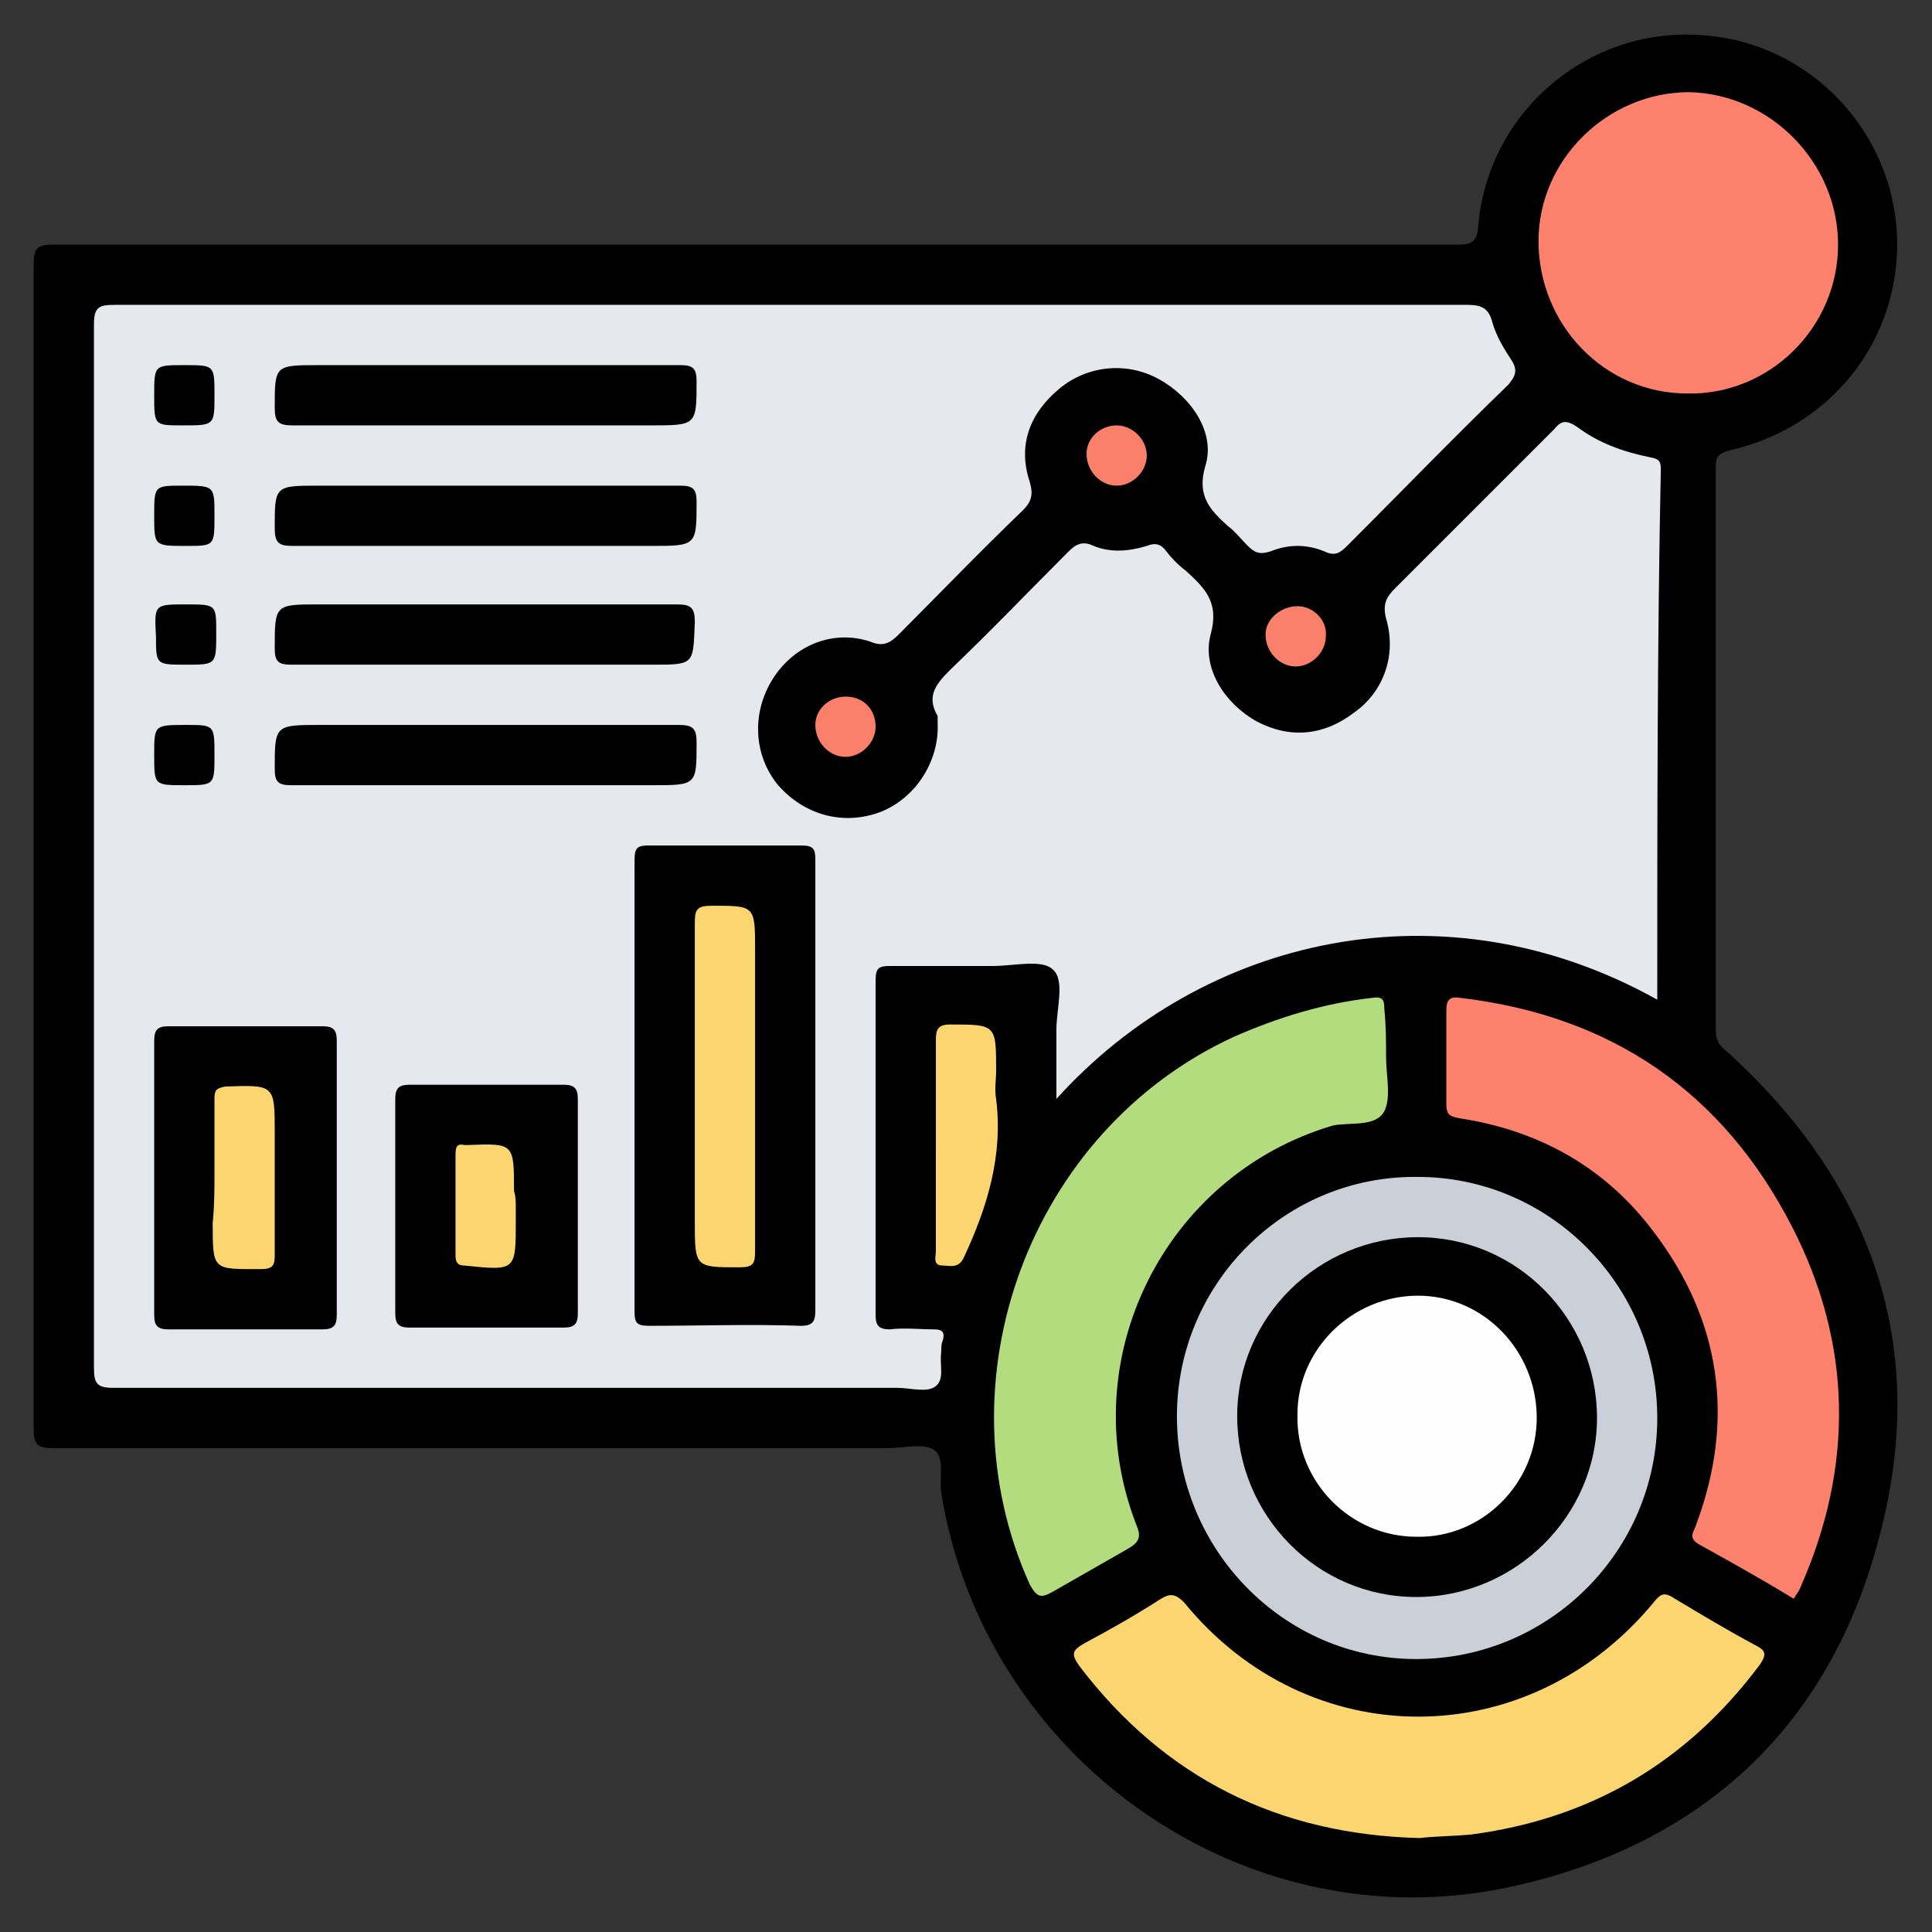 <?xml version="1.0" encoding="utf-8"?>
<!-- Generator: Adobe Illustrator 25.3.1, SVG Export Plug-In . SVG Version: 6.00 Build 0)  -->
<svg version="1.1" id="Layer_1" xmlns="http://www.w3.org/2000/svg" xmlns:xlink="http://www.w3.org/1999/xlink" x="0px" y="0px"
	 viewBox="0 0 109 109" style="enable-background:new 0 0 109 109;" xml:space="preserve">
<rect x="0" y="0" width="109" height="109" fill="#333333" stroke="none"/>
<style type="text/css">
	.st0{fill:#E5E8EC;}
	.st1{fill:#FBD670;}
	.st2{fill:#B3DC7E;}
	.st3{fill:#FE816E;}
	.st4{fill:#CBD0D8;}
	.st5{fill:#FB806C;}
	.st6{fill:#FEFEFE;}
</style>
<g>
	<path d="M42.7,13.8c13.2,0,26.3,0,39.5,0c0.8,0,1.1-0.1,1.2-1C83.9,6.3,89.7,1.4,96.2,2c6.4,0.5,11.3,6.2,10.8,12.7
		c-0.4,5.2-4.1,9.5-9.4,10.7c-0.7,0.2-0.8,0.4-0.8,1c0,10.6,0,21.1,0,31.7c0,0.6,0.2,0.9,0.6,1.2c8.3,7.5,11.5,16.8,8.6,27.5
		c-2.8,10.7-10.1,17.4-21,19.7c-14.9,3.1-29.5-7.3-31.9-22.3c-0.1-0.8,0.2-2-0.4-2.4c-0.6-0.4-1.7-0.1-2.6-0.1
		c-15.7,0-31.4,0-47.1,0c-0.9,0-1.1-0.2-1.1-1.1c0-21.9,0-43.8,0-65.7c0-1,0.3-1.1,1.2-1.1C16.3,13.8,29.5,13.8,42.7,13.8z"/>
	<path class="st0" d="M93.5,56.4c-12-6.7-25.6-3.6-33.9,5.6c0-1.4,0-2.7,0-3.9c0-1.2,0.5-2.8-0.2-3.4c-0.6-0.6-2.2-0.2-3.4-0.2
		c-1.9,0-3.9,0-5.8,0c-0.6,0-0.8,0.1-0.8,0.8c0,6.3,0,12.6,0,18.9c0,0.6,0.2,0.8,0.8,0.8c0.8-0.1,1.7,0,2.5,0c0.5,0,0.6,0.2,0.5,0.6
		c-0.1,0.2-0.1,0.5-0.1,0.7c-0.1,0.7,0.2,1.5-0.3,1.9c-0.5,0.4-1.4,0.1-2.2,0.1c-14.7,0-29.5,0-44.2,0c-1,0-1.1-0.3-1.1-1.2
		c0-19.6,0-39.2,0-58.8c0-1,0.3-1.1,1.2-1.1c25.4,0,50.9,0,76.3,0c0.8,0,1.2,0.2,1.4,1c0.2,0.7,0.6,1.4,1,2c0.4,0.6,0.4,0.9-0.1,1.5
		c-3.1,3-6.1,6.1-9.1,9.1c-0.4,0.4-0.7,0.6-1.3,0.3c-1-0.4-2-0.4-3,0c-0.6,0.2-0.9,0.1-1.3-0.3c-0.4-0.4-0.7-0.8-1.1-1.1
		c-1-0.9-1.8-1.7-1.3-3.4c0.6-1.9-0.8-3.9-2.6-4.9c-1.8-1-4-0.8-5.6,0.5c-1.7,1.4-2.4,3.2-1.7,5.3c0.2,0.7,0.1,1.1-0.4,1.6
		c-2.4,2.3-4.7,4.7-7,7c-0.5,0.5-0.9,0.7-1.6,0.4c-2.1-0.7-4.3,0.2-5.5,2.1c-1.2,1.9-1.1,4.3,0.3,6c1.5,1.7,3.7,2.3,5.8,1.5
		c2-0.8,3.3-2.9,3.2-5c0-0.1,0-0.3,0-0.4c-0.7-1.2,0-1.9,0.8-2.7c2.2-2.1,4.4-4.4,6.6-6.6c0.4-0.4,0.8-0.6,1.4-0.3c1,0.4,2,0.3,3,0
		c0.5-0.2,0.8-0.1,1.1,0.3c0.3,0.4,0.7,0.8,1.1,1.1c1.1,1,1.9,1.8,1.4,3.6c-0.5,1.9,0.8,3.9,2.6,4.9c1.9,1,3.8,0.8,5.5-0.5
		c1.7-1.2,2.4-3.3,1.8-5.3c-0.2-0.8,0-1.2,0.5-1.7c3-3,6-6,9-9c0.4-0.5,0.7-0.5,1.3-0.1c1.2,0.9,2.6,1.4,4.1,1.7
		c0.5,0.1,0.6,0.2,0.6,0.7C93.5,36.2,93.5,46.2,93.5,56.4z"/>
	<path class="st1" d="M80.1,103.7c-8-0.2-14.4-3.4-19.2-9.7c-0.5-0.7-0.4-0.9,0.3-1.3c1.5-0.8,2.9-1.6,4.3-2.5
		c0.5-0.3,0.8-0.3,1.3,0.2c7,8.6,19.4,8.6,26.5,0c0.4-0.5,0.6-0.6,1.2-0.2c1.5,0.9,3,1.8,4.5,2.6c0.6,0.3,0.7,0.5,0.3,1.1
		c-4.1,5.5-9.5,8.7-16.3,9.6C81.9,103.6,80.9,103.6,80.1,103.7z"/>
	<path class="st2" d="M78.2,59.6c0,1.1,0.3,2.3-0.1,3.1c-0.5,0.9-1.9,0.6-2.9,0.8C65.7,66.3,60.5,76.7,64.1,86
		c0.3,0.7,0.2,1-0.5,1.4c-1.4,0.8-2.8,1.6-4.2,2.4c-0.7,0.4-0.9,0.3-1.3-0.4c-5.2-11.5,0-25.6,11.5-30.9c2.5-1.1,5.1-1.9,7.8-2.2
		c0.6-0.1,0.7,0.1,0.7,0.6C78.2,57.9,78.2,58.8,78.2,59.6C78.2,59.6,78.2,59.6,78.2,59.6z"/>
	<path class="st3" d="M101.2,90.2c-1.8-1.1-3.6-2.1-5.4-3.1c-0.6-0.4-0.2-0.7-0.1-1.1c2.2-5.9,1.4-11.5-2.4-16.5
		c-2.7-3.6-6.4-5.7-10.9-6.4c-0.6-0.1-0.8-0.2-0.8-0.8c0-1.8,0-3.5,0-5.3c0-0.6,0.2-0.8,0.8-0.7c8.5,1,14.8,5.3,18.7,12.9
		c3.4,6.6,3.5,13.5,0.5,20.3C101.5,89.8,101.3,90,101.2,90.2z"/>
	<path class="st4" d="M80,66.4c7.4,0,13.5,6.1,13.5,13.6c0,7.5-6.1,13.6-13.6,13.6c-7.5,0-13.5-6.2-13.5-13.7
		C66.4,72.4,72.5,66.3,80,66.4z"/>
	<path class="st3" d="M103.7,13.8c0,4.7-3.9,8.5-8.5,8.4c-4.7,0-8.4-3.9-8.4-8.6c0-4.6,3.9-8.4,8.5-8.4
		C99.9,5.3,103.7,9.2,103.7,13.8z"/>
	<path class="st1" d="M52.8,64.6c0-2,0-3.9,0-5.9c0-0.6,0.1-0.9,0.8-0.9c2.6,0,2.6,0,2.6,2.6c0,0.5-0.1,1.1,0,1.6
		c0.4,3.2-0.5,6.1-1.8,8.9c-0.3,0.7-0.8,0.5-1.2,0.5c-0.6,0-0.4-0.5-0.4-0.8C52.8,68.6,52.8,66.6,52.8,64.6z"/>
	<path class="st5" d="M64.7,25.7c0,0.9-0.8,1.7-1.7,1.7c-0.9,0-1.7-0.8-1.7-1.8c0-0.9,0.8-1.6,1.7-1.6C63.9,24,64.7,24.8,64.7,25.7z
		"/>
	<path class="st5" d="M74.8,35.9c0,0.9-0.8,1.7-1.7,1.7c-0.9,0-1.7-0.8-1.7-1.8c0-0.9,0.9-1.6,1.8-1.6C74.1,34.2,74.9,35,74.8,35.9z
		"/>
	<path class="st5" d="M49.4,41c0,0.9-0.8,1.7-1.7,1.7c-0.9,0-1.7-0.8-1.7-1.8c0-0.9,0.8-1.6,1.7-1.6C48.7,39.3,49.4,40,49.4,41z"/>
	<path d="M46,61.3c0,4.2,0,8.4,0,12.6c0,0.6-0.1,0.9-0.8,0.9c-2.9-0.1-5.7,0-8.6,0c-0.7,0-0.8-0.2-0.8-0.8c0-8.5,0-17,0-25.5
		c0-0.7,0.2-0.8,0.8-0.8c2.9,0,5.7,0,8.6,0c0.7,0,0.8,0.2,0.8,0.8C46,52.8,46,57.1,46,61.3z"/>
	<path d="M8.7,66.3c0-2.5,0-5.1,0-7.6c0-0.6,0.2-0.8,0.8-0.8c2.9,0,5.8,0,8.7,0c0.6,0,0.8,0.2,0.8,0.8c0,5.2,0,10.3,0,15.5
		c0,0.6-0.2,0.8-0.8,0.8c-2.9,0-5.8,0-8.7,0c-0.6,0-0.8-0.2-0.8-0.8C8.7,71.5,8.7,68.9,8.7,66.3z"/>
	<path d="M22.3,67.9c0-2,0-4,0-5.9c0-0.6,0.2-0.8,0.8-0.8c2.9,0,5.8,0,8.7,0c0.6,0,0.8,0.2,0.8,0.8c0,4,0,8,0,12.1
		c0,0.6-0.2,0.8-0.8,0.8c-2.9,0-5.8,0-8.7,0c-0.6,0-0.8-0.2-0.8-0.8C22.3,72,22.3,70,22.3,67.9z"/>
	<path d="M27.5,20.6c3.6,0,7.3,0,10.9,0c0.7,0,0.9,0.2,0.9,0.9c0,2.5,0,2.5-2.6,2.5c-6.7,0-13.5,0-20.2,0c-0.8,0-1-0.2-1-1
		c0-2.4,0-2.4,2.5-2.4C21.1,20.6,24.3,20.6,27.5,20.6z"/>
	<path d="M27.4,27.4c3.7,0,7.3,0,11,0c0.7,0,0.9,0.2,0.9,0.9c0,2.5,0,2.5-2.6,2.5c-6.7,0-13.5,0-20.2,0c-0.8,0-1-0.2-1-1
		c0-2.4,0-2.4,2.5-2.4C21.1,27.4,24.2,27.4,27.4,27.4z"/>
	<path d="M27.3,37.5c-3.6,0-7.3,0-10.9,0c-0.7,0-0.9-0.2-0.9-0.9c0-2.5,0-2.5,2.5-2.5c6.7,0,13.5,0,20.2,0c0.8,0,1,0.2,1,1
		c-0.1,2.4,0,2.4-2.4,2.4C33.7,37.5,30.5,37.5,27.3,37.5z"/>
	<path d="M27.4,44.3c-3.7,0-7.3,0-11,0c-0.7,0-0.9-0.2-0.9-0.9c0-2.5,0-2.5,2.6-2.5c6.7,0,13.5,0,20.2,0c0.8,0,1,0.2,1,1
		c0,2.4,0,2.4-2.5,2.4C33.7,44.3,30.5,44.3,27.4,44.3z"/>
	<path d="M10.3,24c-1.6,0-1.6,0-1.6-1.7c0-1.7,0-1.7,1.7-1.7c1.7,0,1.7,0,1.7,1.7C12.1,24,12.1,24,10.3,24z"/>
	<path d="M12.1,29.1c0,1.7,0,1.7-1.6,1.7c-1.8,0-1.8,0-1.8-1.7c0-1.7,0-1.7,1.6-1.7C12.1,27.4,12.1,27.4,12.1,29.1z"/>
	<path d="M10.5,34.1c1.7,0,1.7,0,1.7,1.6c0,1.8,0,1.8-1.7,1.8c-1.7,0-1.7,0-1.7-1.6C8.7,34.1,8.7,34.1,10.5,34.1z"/>
	<path d="M10.5,40.9c1.6,0,1.6,0,1.6,1.7c0,1.7,0,1.7-1.7,1.7c-1.7,0-1.7,0-1.7-1.7C8.7,40.9,8.7,40.9,10.5,40.9z"/>
	<path d="M79.9,90.1c-5.6,0-10.1-4.6-10.1-10.2c0-5.6,4.6-10.1,10.2-10.1c5.6,0,10.1,4.6,10.1,10.2C90.1,85.5,85.5,90.1,79.9,90.1z"
		/>
	<path class="st1" d="M42.6,61.3c0,3.1,0,6.2,0,9.3c0,0.7-0.1,0.9-0.9,0.9c-2.5,0-2.5,0-2.5-2.6c0-5.6,0-11.2,0-16.8
		c0-0.8,0.1-1,1-1c2.4,0,2.4,0,2.4,2.5C42.6,56.1,42.6,58.7,42.6,61.3z"/>
	<path class="st1" d="M12.1,66.3c0-1.4,0-2.9,0-4.3c0-0.5,0.1-0.6,0.6-0.7c2.8-0.1,2.8-0.1,2.8,2.6c0,2.3,0,4.6,0,6.9
		c0,0.6-0.1,0.8-0.8,0.8c-2.7,0-2.7,0.1-2.7-2.6C12.1,68,12.1,67.1,12.1,66.3z"/>
	<path class="st1" d="M29.1,68.1c0,0.3,0,0.6,0,0.8c0,2.8,0,2.8-2.9,2.5c-0.4,0-0.5-0.2-0.5-0.6c0-1.9,0-3.8,0-5.7
		c0-0.4,0.1-0.6,0.5-0.5c0.1,0,0.1,0,0.2,0c2.6-0.1,2.6-0.1,2.6,2.6C29.1,67.5,29.1,67.8,29.1,68.1z"/>
	<path class="st6" d="M86.7,80c0,3.7-3.1,6.8-6.8,6.7c-3.7,0-6.8-3.1-6.7-6.9c0-3.7,3.1-6.7,6.8-6.7C83.7,73.1,86.7,76.2,86.7,80z"
		/>
</g>
</svg>
